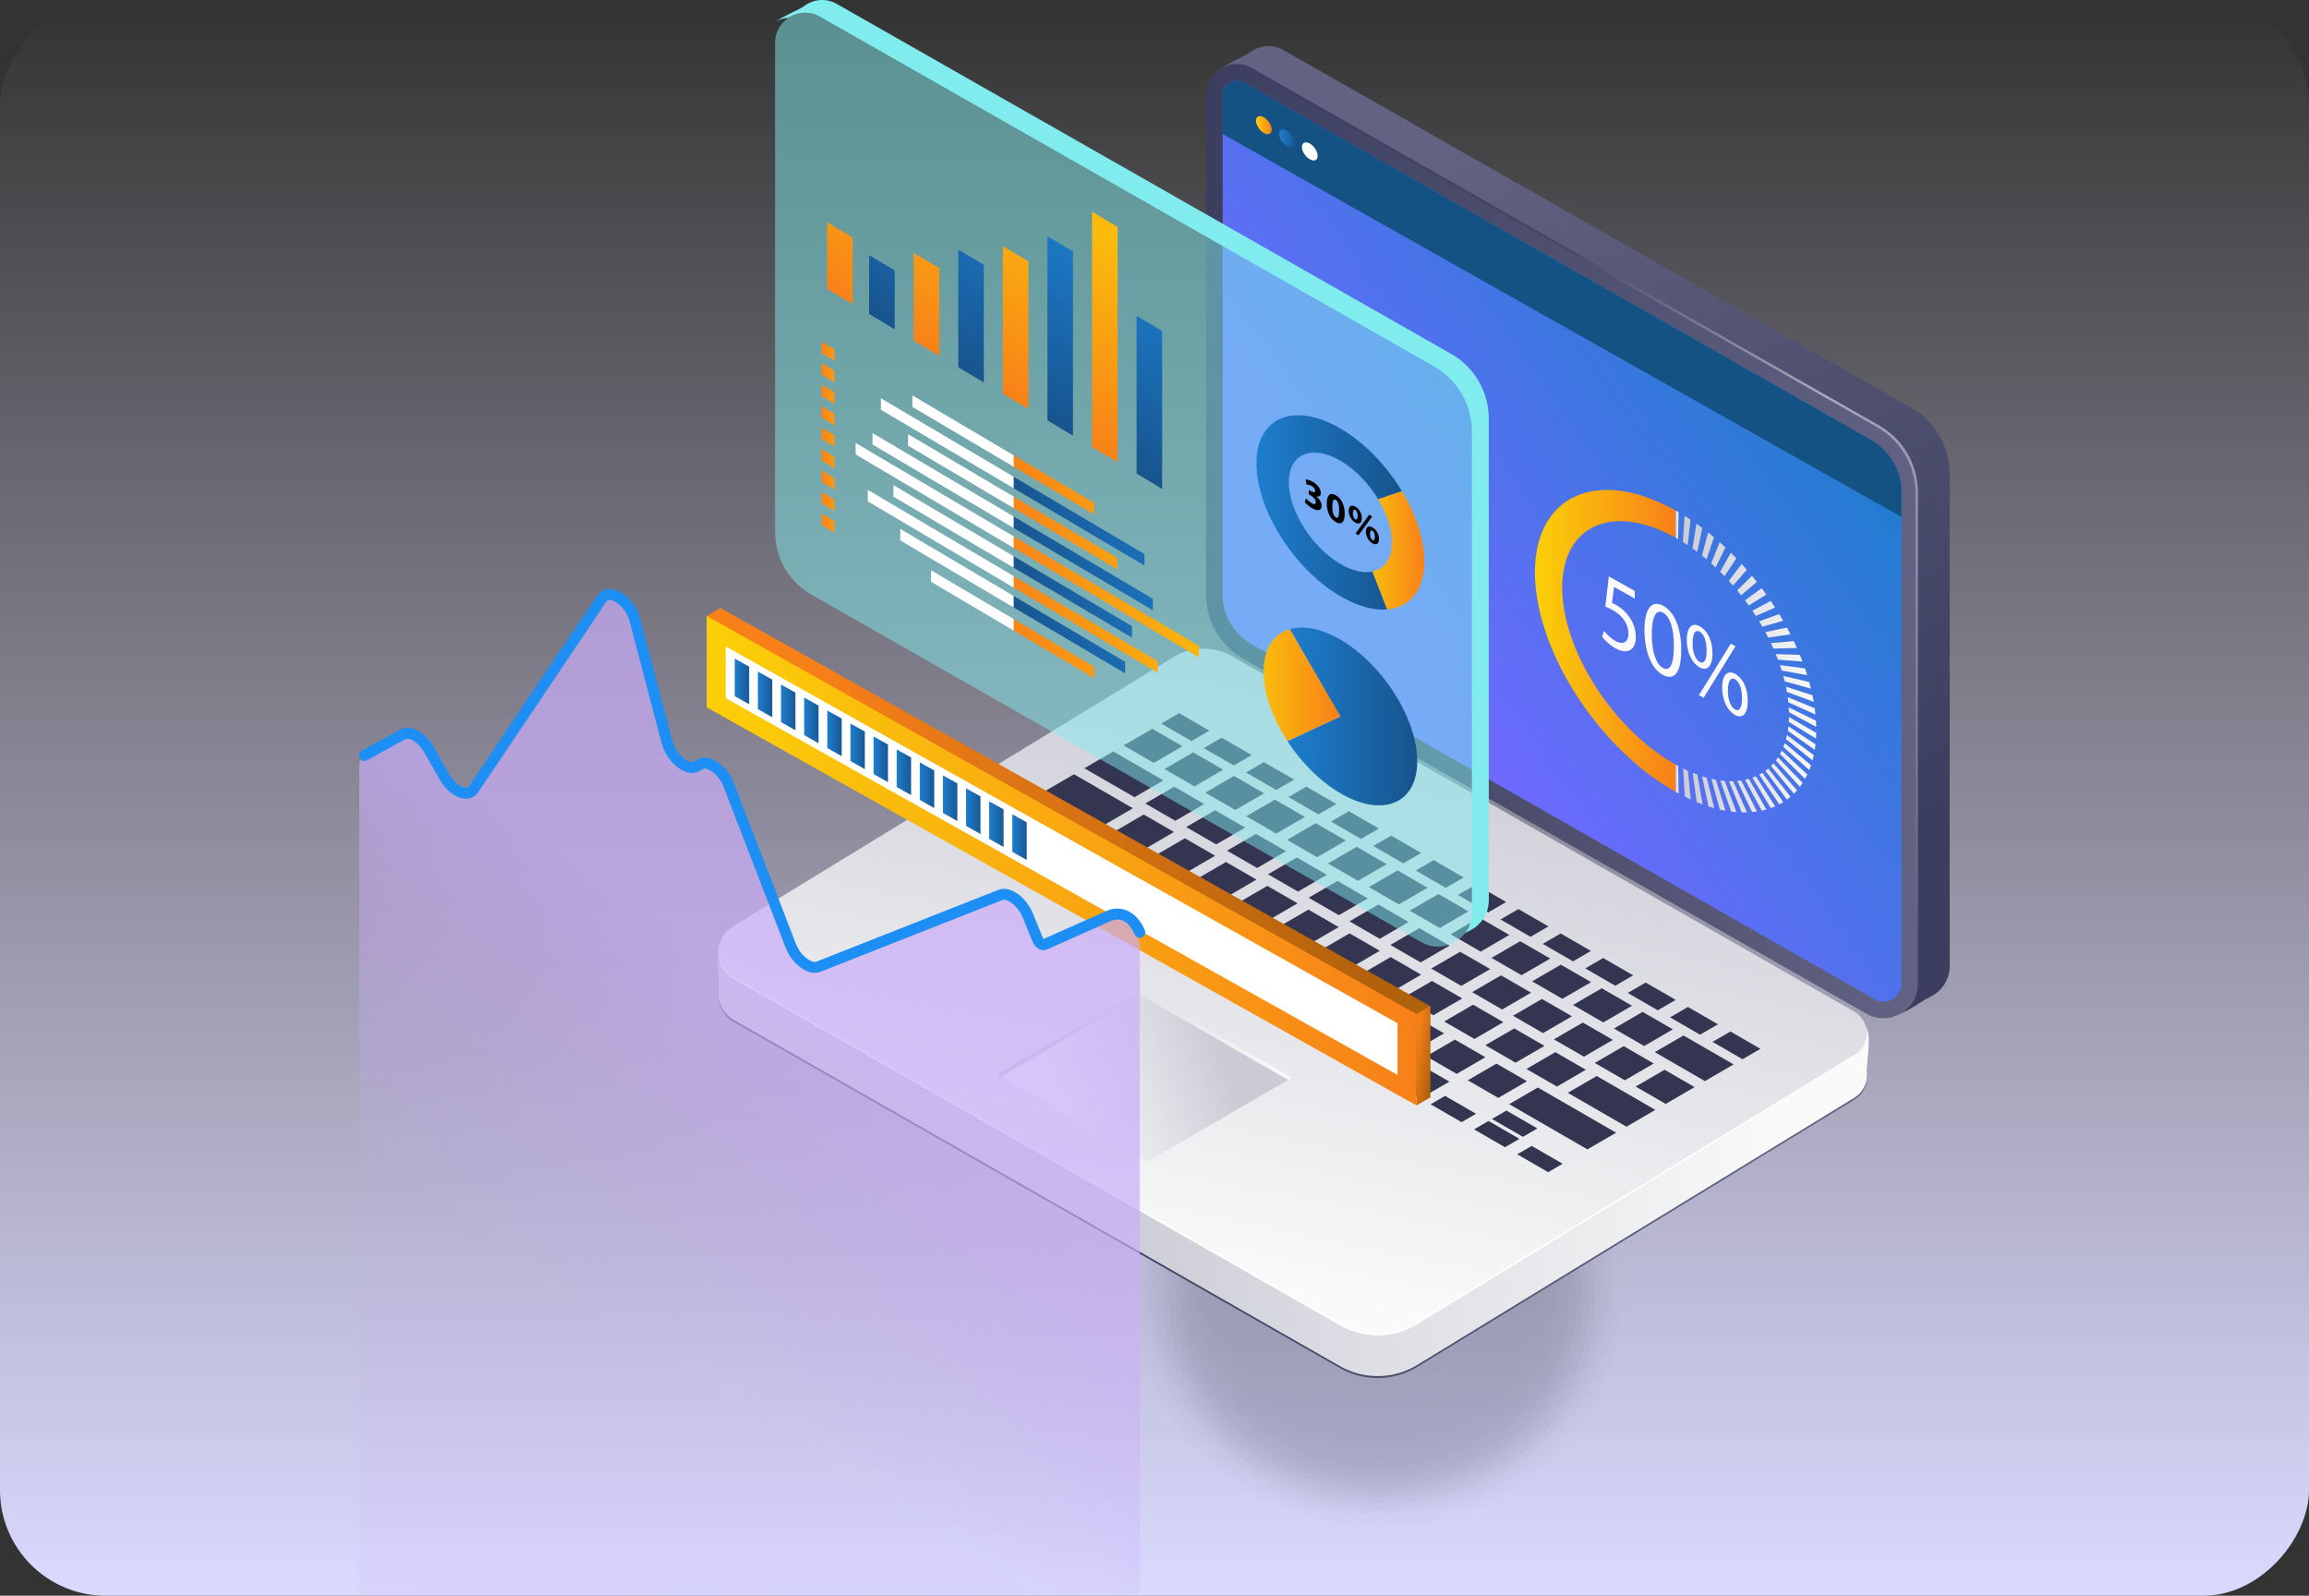 <svg width="437" height="302" viewBox="0 0 437 302" fill="none" xmlns="http://www.w3.org/2000/svg">
<rect x="0" y="0" width="437" height="302" fill="#333333" stroke="none"/>
<rect width="437" height="302" rx="20" transform="matrix(1 0 0 -1 0 302)" fill="url(#paint0_linear_583_99087)"/>
<g opacity="0.2">
<path opacity="0.032" d="M261 288.94C286.284 288.94 306.781 270.175 306.781 247.028C306.781 223.881 286.284 205.116 261 205.116C235.716 205.116 215.219 223.881 215.219 247.028C215.219 270.175 235.716 288.94 261 288.94Z" fill="#141723"/>
<path opacity="0.065" d="M261 287.823C285.611 287.823 305.562 269.558 305.562 247.027C305.562 224.496 285.611 206.231 261 206.231C236.389 206.231 216.438 224.496 216.438 247.027C216.438 269.558 236.389 287.823 261 287.823Z" fill="#141723"/>
<path opacity="0.097" d="M261 286.708C284.937 286.708 304.343 268.942 304.343 247.028C304.343 225.113 284.937 207.348 261 207.348C237.062 207.348 217.656 225.113 217.656 247.028C217.656 268.942 237.062 286.708 261 286.708Z" fill="#141723"/>
<path opacity="0.129" d="M261 285.592C284.265 285.592 303.125 268.326 303.125 247.028C303.125 225.729 284.265 208.464 261 208.464C237.736 208.464 218.876 225.729 218.876 247.028C218.876 268.326 237.736 285.592 261 285.592Z" fill="#141723"/>
<path opacity="0.161" d="M261 284.476C283.591 284.476 301.905 267.71 301.905 247.028C301.905 226.346 283.591 209.58 261 209.58C238.409 209.58 220.095 226.346 220.095 247.028C220.095 267.71 238.409 284.476 261 284.476Z" fill="#141723"/>
<path opacity="0.194" d="M261 283.36C282.918 283.36 300.686 267.093 300.686 247.027C300.686 226.962 282.918 210.695 261 210.695C239.082 210.695 221.313 226.962 221.313 247.027C221.313 267.093 239.082 283.36 261 283.36Z" fill="#141723"/>
<path opacity="0.226" d="M261 282.244C282.245 282.244 299.467 266.477 299.467 247.028C299.467 227.578 282.245 211.811 261 211.811C239.755 211.811 222.532 227.578 222.532 247.028C222.532 266.477 239.755 282.244 261 282.244Z" fill="#141723"/>
<path opacity="0.258" d="M261.001 281.128C281.572 281.128 298.249 265.861 298.249 247.028C298.249 228.194 281.572 212.927 261.001 212.927C240.429 212.927 223.752 228.194 223.752 247.028C223.752 265.861 240.429 281.128 261.001 281.128Z" fill="#141723"/>
<path opacity="0.29" d="M260.999 280.013C280.898 280.013 297.029 265.245 297.029 247.028C297.029 228.811 280.898 214.043 260.999 214.043C241.101 214.043 224.97 228.811 224.97 247.028C224.97 265.245 241.101 280.013 260.999 280.013Z" fill="#141723"/>
<path opacity="0.323" d="M260.999 278.896C280.225 278.896 295.81 264.628 295.81 247.028C295.81 229.427 280.225 215.159 260.999 215.159C241.774 215.159 226.188 229.427 226.188 247.028C226.188 264.628 241.774 278.896 260.999 278.896Z" fill="#141723"/>
<path opacity="0.355" d="M261 277.781C279.552 277.781 294.592 264.012 294.592 247.028C294.592 230.044 279.552 216.275 261 216.275C242.448 216.275 227.408 230.044 227.408 247.028C227.408 264.012 242.448 277.781 261 277.781Z" fill="#141723"/>
<path opacity="0.387" d="M261 276.664C278.879 276.664 293.373 263.396 293.373 247.028C293.373 230.66 278.879 217.391 261 217.391C243.121 217.391 228.627 230.66 228.627 247.028C228.627 263.396 243.121 276.664 261 276.664Z" fill="#141723"/>
<path opacity="0.419" d="M261 275.549C278.205 275.549 292.154 262.78 292.154 247.028C292.154 231.276 278.205 218.507 261 218.507C243.794 218.507 229.846 231.276 229.846 247.028C229.846 262.78 243.794 275.549 261 275.549Z" fill="#141723"/>
<path opacity="0.452" d="M261 274.433C277.533 274.433 290.935 262.163 290.935 247.028C290.935 231.892 277.533 219.623 261 219.623C244.468 219.623 231.065 231.892 231.065 247.028C231.065 262.163 244.468 274.433 261 274.433Z" fill="#141723"/>
<path opacity="0.484" d="M261 273.317C276.86 273.317 289.716 261.547 289.716 247.028C289.716 232.509 276.86 220.739 261 220.739C245.141 220.739 232.284 232.509 232.284 247.028C232.284 261.547 245.141 273.317 261 273.317Z" fill="#141723"/>
<path opacity="0.516" d="M260.999 272.201C276.185 272.201 288.496 260.93 288.496 247.028C288.496 233.125 276.185 221.854 260.999 221.854C245.813 221.854 233.502 233.125 233.502 247.028C233.502 260.93 245.813 272.201 260.999 272.201Z" fill="#141723"/>
<path opacity="0.548" d="M261 271.085C275.513 271.085 287.278 260.314 287.278 247.028C287.278 233.741 275.513 222.97 261 222.97C246.487 222.97 234.722 233.741 234.722 247.028C234.722 260.314 246.487 271.085 261 271.085Z" fill="#141723"/>
<path opacity="0.581" d="M261.001 269.969C274.841 269.969 286.06 259.698 286.06 247.028C286.06 234.357 274.841 224.086 261.001 224.086C247.161 224.086 235.941 234.357 235.941 247.028C235.941 259.698 247.161 269.969 261.001 269.969Z" fill="#141723"/>
<path opacity="0.613" d="M261.001 268.853C274.167 268.853 284.841 259.082 284.841 247.028C284.841 234.974 274.167 225.202 261.001 225.202C247.834 225.202 237.16 234.974 237.16 247.028C237.16 259.082 247.834 268.853 261.001 268.853Z" fill="#141723"/>
<path opacity="0.645" d="M261 267.737C273.493 267.737 283.621 258.465 283.621 247.028C283.621 235.59 273.493 226.318 261 226.318C248.506 226.318 238.378 235.59 238.378 247.028C238.378 258.465 248.506 267.737 261 267.737Z" fill="#141723"/>
<path opacity="0.677" d="M260.999 266.621C272.82 266.621 282.402 257.849 282.402 247.028C282.402 236.206 272.82 227.434 260.999 227.434C249.179 227.434 239.597 236.206 239.597 247.028C239.597 257.849 249.179 266.621 260.999 266.621Z" fill="#141723"/>
<path opacity="0.71" d="M261 265.505C272.147 265.505 281.184 257.232 281.184 247.028C281.184 236.823 272.147 228.55 261 228.55C249.853 228.55 240.816 236.823 240.816 247.028C240.816 257.232 249.853 265.505 261 265.505Z" fill="#141723"/>
<path opacity="0.742" d="M261.001 264.39C271.475 264.39 279.966 256.616 279.966 247.028C279.966 237.439 271.475 229.666 261.001 229.666C250.527 229.666 242.036 237.439 242.036 247.028C242.036 256.616 250.527 264.39 261.001 264.39Z" fill="#141723"/>
<path opacity="0.774" d="M261.001 263.274C270.801 263.274 278.747 256 278.747 247.028C278.747 238.055 270.801 230.782 261.001 230.782C251.2 230.782 243.255 238.055 243.255 247.028C243.255 256 251.2 263.274 261.001 263.274Z" fill="#141723"/>
<path opacity="0.806" d="M261.001 262.158C270.128 262.158 277.527 255.384 277.527 247.028C277.527 238.672 270.128 231.898 261.001 231.898C251.873 231.898 244.474 238.672 244.474 247.028C244.474 255.384 251.873 262.158 261.001 262.158Z" fill="#141723"/>
<path opacity="0.839" d="M261 261.042C269.455 261.042 276.308 254.767 276.308 247.027C276.308 239.288 269.455 233.013 261 233.013C252.546 233.013 245.692 239.288 245.692 247.027C245.692 254.767 252.546 261.042 261 261.042Z" fill="#141723"/>
<path opacity="0.871" d="M261 259.926C268.781 259.926 275.089 254.151 275.089 247.028C275.089 239.904 268.781 234.129 261 234.129C253.219 234.129 246.911 239.904 246.911 247.028C246.911 254.151 253.219 259.926 261 259.926Z" fill="#141723"/>
<path opacity="0.903" d="M261 258.81C268.108 258.81 273.87 253.535 273.87 247.027C273.87 240.52 268.108 235.245 261 235.245C253.892 235.245 248.13 240.52 248.13 247.027C248.13 253.535 253.892 258.81 261 258.81Z" fill="#141723"/>
<path opacity="0.935" d="M261.001 257.694C267.436 257.694 272.652 252.919 272.652 247.028C272.652 241.137 267.436 236.361 261.001 236.361C254.566 236.361 249.35 241.137 249.35 247.028C249.35 252.919 254.566 257.694 261.001 257.694Z" fill="#141723"/>
<path opacity="0.968" d="M261 256.578C266.761 256.578 271.432 252.302 271.432 247.028C271.432 241.753 266.761 237.477 261 237.477C255.238 237.477 250.567 241.753 250.567 247.028C250.567 252.302 255.238 256.578 261 256.578Z" fill="#141723"/>
<path d="M260.999 255.463C266.088 255.463 270.213 251.686 270.213 247.028C270.213 242.37 266.088 238.593 260.999 238.593C255.911 238.593 251.786 242.37 251.786 247.028C251.786 251.686 255.911 255.463 260.999 255.463Z" fill="#141723"/>
</g>
<path d="M241.353 121.284L357.433 191.864C359.379 192.973 363.373 189.544 365.161 188.736C367.36 187.741 369 185.553 369 182.798V89.717C369 84.517 366.211 79.717 361.692 77.144L242.948 9.501C240.777 8.264 238.31 8.603 236.566 9.927C235.207 10.959 229.669 12.824 229.669 14.771L234.286 109.125C234.286 114.153 236.984 118.795 241.353 121.284Z" fill="url(#paint1_linear_583_99087)"/>
<path d="M235.32 124.677L353.235 191.847C357.575 194.319 362.967 191.186 362.967 186.191V93.11C362.967 87.91 360.177 83.11 355.659 80.537L236.915 12.893C233.052 10.693 228.253 13.483 228.253 17.928V112.518C228.253 117.546 230.951 122.188 235.32 124.677Z" fill="url(#paint2_linear_583_99087)"/>
<path d="M359.871 93.081V186.198C359.871 187.417 359.261 188.162 358.787 188.636C358.178 189.245 357.298 189.584 356.417 189.584C355.875 189.584 355.333 189.448 354.791 189.11L236.889 121.93C233.503 120.034 231.403 116.445 231.403 112.517V17.91C231.403 16.285 232.758 15.269 234.045 15.269C234.519 15.269 234.925 15.336 235.399 15.608L354.114 83.261C357.636 85.293 359.871 89.017 359.871 93.081Z" fill="url(#paint3_linear_583_99087)"/>
<path d="M138.867 193.396L253.602 258.92C258.149 261.516 263.749 261.433 268.216 258.702L350.948 208.129C352.704 207.056 353.493 205.18 353.328 203.382C353.187 201.844 354.482 195.609 352.954 194.737L233.19 132.313C229.732 130.338 225.473 130.402 222.076 132.479L136.847 177.998C135.132 179.046 136.088 186.196 135.964 187.956C135.817 190.05 136.79 192.21 138.867 193.396Z" fill="url(#paint4_linear_583_99087)"/>
<path d="M138.866 193.027L253.602 258.55C258.149 261.147 263.749 261.064 268.216 258.333L350.948 207.76C352.704 206.687 353.493 204.811 353.328 203.013C353.187 201.475 354.482 195.24 352.954 194.367L233.19 131.944C229.732 129.969 225.473 130.033 222.076 132.11L136.847 177.628C135.132 178.677 136.088 185.826 135.964 187.586C135.817 189.68 136.789 191.841 138.866 193.027Z" fill="url(#paint5_linear_583_99087)"/>
<path d="M138.866 185.278L253.602 250.802C258.149 253.398 263.748 253.315 268.216 250.584L350.948 200.011C354.206 198.02 354.135 193.265 350.819 191.372L233.189 124.195C229.731 122.22 225.473 122.284 222.075 124.361L138.718 175.316C134.962 177.612 135.043 183.095 138.866 185.278Z" fill="url(#paint6_linear_583_99087)"/>
<path d="M350.949 199.658L268.217 250.231C263.749 252.962 258.149 253.045 253.602 250.449L138.866 184.925C137.012 183.866 136.078 182.023 135.995 180.152C135.959 182.147 136.891 184.15 138.866 185.278L253.602 250.802C258.149 253.398 263.749 253.315 268.217 250.584L350.949 200.011C352.633 198.981 353.389 197.219 353.304 195.489C353.268 197.099 352.515 198.701 350.949 199.658Z" fill="white"/>
<path opacity="0.47" d="M355.66 80.537L236.916 12.893C234.86 11.723 232.56 11.993 230.838 13.146C232.504 12.225 234.611 12.094 236.5 13.171L355.245 80.813C359.763 83.387 362.552 88.187 362.552 93.387V186.468C362.552 188.822 361.334 190.734 359.613 191.869C361.561 190.786 362.968 188.736 362.968 186.191V93.109C362.968 87.91 360.178 83.11 355.66 80.537Z" fill="url(#paint7_linear_583_99087)"/>
<path d="M227.915 152.161L222.443 155.341L216.761 152.06L222.233 148.88L227.915 152.161Z" fill="#333551"/>
<path d="M220.178 147.694L214.706 150.874L205.221 145.397L210.693 142.218L220.178 147.694Z" fill="#333551"/>
<path d="M309.095 184.59L305.708 186.559L300.025 183.278L303.413 181.31L309.095 184.59Z" fill="#333551"/>
<path d="M301.097 179.972L297.71 181.941L291.983 178.635L295.371 176.666L301.097 179.972Z" fill="#333551"/>
<path d="M293.053 175.328L289.666 177.297L283.983 174.016L287.371 172.048L293.053 175.328Z" fill="#333551"/>
<path d="M285.053 170.71L281.666 172.679L275.939 169.373L279.327 167.404L285.053 170.71Z" fill="#333551"/>
<path d="M277.01 166.066L273.623 168.035L267.94 164.754L271.328 162.785L277.01 166.066Z" fill="#333551"/>
<path d="M270.18 168.01L264.752 171.165L259.069 167.884L264.498 164.729L270.18 168.01Z" fill="#333551"/>
<path d="M268.967 161.423L265.58 163.391L259.897 160.11L263.285 158.142L268.967 161.423Z" fill="#333551"/>
<path d="M262.443 163.543L257.015 166.698L251.332 163.417L256.761 160.262L262.443 163.543Z" fill="#333551"/>
<path d="M254.706 159.076L249.277 162.231L243.595 158.95L249.023 155.795L254.706 159.076Z" fill="#333551"/>
<path d="M246.97 154.609L241.541 157.763L235.858 154.482L241.287 151.328L246.97 154.609Z" fill="#333551"/>
<path d="M260.968 156.804L257.581 158.773L251.898 155.492L255.286 153.523L260.968 156.804Z" fill="#333551"/>
<path d="M252.925 152.161L249.537 154.129L243.854 150.848L247.242 148.88L252.925 152.161Z" fill="#333551"/>
<path d="M228.884 138.28L225.497 140.249L219.771 136.943L223.158 134.974L228.884 138.28Z" fill="#333551"/>
<path d="M223.802 141.233L218.374 144.388L212.647 141.082L218.076 137.927L223.802 141.233Z" fill="#333551"/>
<path d="M236.883 142.899L233.496 144.867L227.813 141.586L231.201 139.618L236.883 142.899Z" fill="#333551"/>
<path d="M231.495 145.674L226.066 148.829L220.384 145.548L225.812 142.394L231.495 145.674Z" fill="#333551"/>
<path d="M244.926 147.542L241.539 149.511L235.812 146.205L239.2 144.236L244.926 147.542Z" fill="#333551"/>
<path d="M239.232 150.142L233.804 153.297L228.121 150.016L233.55 146.861L239.232 150.142Z" fill="#333551"/>
<path d="M277.918 172.477L272.489 175.632L266.807 172.351L272.235 169.196L277.918 172.477Z" fill="#333551"/>
<path d="M301.128 185.878L295.7 189.033L289.974 185.727L295.402 182.572L301.128 185.878Z" fill="#333551"/>
<path d="M293.392 181.411L287.964 184.565L282.281 181.285L287.71 178.13L293.392 181.411Z" fill="#333551"/>
<path d="M285.655 176.944L280.226 180.099L274.544 176.818L279.972 173.663L285.655 176.944Z" fill="#333551"/>
<path d="M308.867 190.345L303.438 193.5L297.712 190.194L303.14 187.039L308.867 190.345Z" fill="#333551"/>
<path d="M316.603 194.812L311.174 197.966L305.448 194.66L310.877 191.506L316.603 194.812Z" fill="#333551"/>
<path d="M297.505 192.338L292.033 195.518L286.351 192.238L291.822 189.058L297.505 192.338Z" fill="#333551"/>
<path d="M290.96 213.563L288.224 215.153L282.366 211.772L285.102 210.182L290.96 213.563Z" fill="#333551"/>
<path d="M295.746 220.251L293.01 221.841L287.152 218.46L289.888 216.87L295.746 220.251Z" fill="#333551"/>
<path d="M287.57 215.532L284.834 217.122L278.977 213.741L281.713 212.15L287.57 215.532Z" fill="#333551"/>
<path d="M305.243 196.806L299.771 199.986L294.089 196.705L299.561 193.525L305.243 196.806Z" fill="#333551"/>
<path d="M312.981 201.273L307.509 204.453L301.826 201.172L307.298 197.992L312.981 201.273Z" fill="#333551"/>
<path d="M300.134 202.459L294.662 205.639L288.892 202.308L294.363 199.127L300.134 202.459Z" fill="#333551"/>
<path d="M288.992 204.63L283.564 207.785L277.794 204.453L283.222 201.298L288.992 204.63Z" fill="#333551"/>
<path d="M313.293 210.055L307.821 213.235L296.718 206.825L302.19 203.645L313.293 210.055Z" fill="#333551"/>
<path d="M305.865 214.371L300.437 217.526L285.618 208.971L291.047 205.816L305.865 214.371Z" fill="#333551"/>
<path d="M320.718 205.74L315.246 208.919L309.563 205.639L315.035 202.459L320.718 205.74Z" fill="#333551"/>
<path d="M328.1 201.449L322.671 204.604L313.186 199.127L318.614 195.973L328.1 201.449Z" fill="#333551"/>
<path d="M289.768 187.872L284.296 191.052L278.613 187.771L284.085 184.591L289.768 187.872Z" fill="#333551"/>
<path d="M268.968 184.464L263.495 187.645L257.726 184.313L263.197 181.133L268.968 184.464Z" fill="#333551"/>
<path d="M214.413 152.969L208.942 156.149L197.795 149.713L203.267 146.533L214.413 152.969Z" fill="#333551"/>
<path d="M222.193 157.461L216.722 160.641L210.995 157.334L216.467 154.155L222.193 157.461Z" fill="#333551"/>
<path d="M194.271 158.496L188.799 161.676L182.941 158.294L188.413 155.114L194.271 158.496Z" fill="#333551"/>
<path d="M210.485 159.304L205.057 162.458L190.413 154.004L195.842 150.849L210.485 159.304Z" fill="#333551"/>
<path d="M202.227 163.089L196.755 166.269L190.897 162.887L196.369 159.707L202.227 163.089Z" fill="#333551"/>
<path d="M218.308 163.821L212.88 166.976L207.109 163.644L212.538 160.49L218.308 163.821Z" fill="#333551"/>
<path d="M210.182 167.682L204.71 170.862L198.853 167.48L204.325 164.3L210.182 167.682Z" fill="#333551"/>
<path d="M226.175 168.363L220.746 171.518L214.977 168.187L220.405 165.032L226.175 168.363Z" fill="#333551"/>
<path d="M220.148 173.436L214.676 176.616L206.808 172.073L212.279 168.893L220.148 173.436Z" fill="#333551"/>
<path d="M279.354 210.788L276.618 212.378L270.761 208.996L273.497 207.406L279.354 210.788Z" fill="#333551"/>
<path d="M274.309 204.705L268.837 207.885L263.023 204.529L268.495 201.349L274.309 204.705Z" fill="#333551"/>
<path d="M266.222 200.036L260.75 203.216L252.882 198.674L258.354 195.494L266.222 200.036Z" fill="#333551"/>
<path d="M253.361 175.455L247.889 178.635L242.163 175.329L247.635 172.149L253.361 175.455Z" fill="#333551"/>
<path d="M241.869 177.424L236.441 180.578L230.671 177.247L236.099 174.092L241.869 177.424Z" fill="#333551"/>
<path d="M249.737 181.966L244.309 185.121L238.495 181.764L243.924 178.61L249.737 181.966Z" fill="#333551"/>
<path d="M257.563 186.483L252.134 189.638L246.364 186.307L251.793 183.152L257.563 186.483Z" fill="#333551"/>
<path d="M265.43 191.026L260.002 194.181L254.231 190.85L259.66 187.695L265.43 191.026Z" fill="#333551"/>
<path d="M256.43 194.383L250.958 197.563L216.731 177.802L222.203 174.622L256.43 194.383Z" fill="#333551"/>
<path d="M261.143 179.947L255.671 183.127L249.944 179.821L255.416 176.641L261.143 179.947Z" fill="#333551"/>
<path d="M266.602 174.496L261.13 177.676L255.403 174.37L260.875 171.19L266.602 174.496Z" fill="#333551"/>
<path d="M274.339 178.963L268.867 182.143L263.141 178.837L268.612 175.657L274.339 178.963Z" fill="#333551"/>
<path d="M282.031 183.405L276.559 186.585L270.876 183.304L276.348 180.124L282.031 183.405Z" fill="#333551"/>
<path d="M258.864 170.029L253.392 173.209L247.666 169.903L253.138 166.723L258.864 170.029Z" fill="#333551"/>
<path d="M244.503 203.938L243.768 204.379L215.927 188.365L189.409 203.792L188.674 203.351L215.927 187.484L244.503 203.938Z" fill="url(#paint8_linear_583_99087)"/>
<path d="M243.769 204.379L217.251 219.806L189.41 203.792L215.929 188.365L243.769 204.379Z" fill="url(#paint9_linear_583_99087)"/>
<path d="M235.653 156.628L230.181 159.808L224.498 156.527L229.97 153.347L235.653 156.628Z" fill="#333551"/>
<path d="M245.58 170.963L240.108 174.143L234.382 170.837L239.854 167.657L245.58 170.963Z" fill="#333551"/>
<path d="M237.8 166.471L232.328 169.65L226.558 166.319L232.029 163.139L237.8 166.471Z" fill="#333551"/>
<path d="M243.389 161.095L237.917 164.275L232.234 160.994L237.706 157.814L243.389 161.095Z" fill="#333551"/>
<path d="M251.127 165.562L245.655 168.742L239.973 165.461L245.444 162.281L251.127 165.562Z" fill="#333551"/>
<path d="M276.747 188.957L271.275 192.137L265.549 188.831L271.021 185.651L276.747 188.957Z" fill="#333551"/>
<path d="M284.528 193.449L279.056 196.629L273.33 193.323L278.802 190.143L284.528 193.449Z" fill="#333551"/>
<path d="M273.298 195.569L267.869 198.724L262.056 195.367L267.484 192.213L273.298 195.569Z" fill="#333551"/>
<path d="M281.122 200.087L275.693 203.242L269.923 199.91L275.351 196.755L281.122 200.087Z" fill="#333551"/>
<path d="M292.309 197.941L286.837 201.121L281.11 197.815L286.582 194.635L292.309 197.941Z" fill="#333551"/>
<path d="M229.976 161.953L224.504 165.133L218.777 161.827L224.249 158.647L229.976 161.953Z" fill="#333551"/>
<path d="M234.001 172.881L228.573 176.036L222.803 172.704L228.231 169.55L234.001 172.881Z" fill="#333551"/>
<path d="M317.139 189.234L313.752 191.203L308.069 187.922L311.457 185.953L317.139 189.234Z" fill="#333551"/>
<path d="M333.18 198.496L329.793 200.465L324.11 197.184L327.498 195.216L333.18 198.496Z" fill="#333551"/>
<path d="M325.137 193.853L321.75 195.821L316.067 192.54L319.455 190.572L325.137 193.853Z" fill="#333551"/>
<path d="M359.871 93.081V97.838L231.403 25.359V17.91C231.403 16.284 232.758 15.269 234.045 15.269C234.519 15.269 234.925 15.336 235.399 15.607L354.114 83.261C357.636 85.293 359.871 89.017 359.871 93.081Z" fill="#155284"/>
<path d="M240.683 24.536C240.683 25.358 240.017 25.644 239.196 25.176C238.374 24.709 237.708 23.663 237.708 22.842C237.708 22.02 238.374 21.733 239.196 22.201C240.017 22.669 240.683 23.715 240.683 24.536Z" fill="url(#paint10_linear_583_99087)"/>
<path d="M245.028 27.011C245.028 27.832 244.362 28.119 243.54 27.651C242.719 27.183 242.053 26.138 242.053 25.316C242.053 24.495 242.719 24.208 243.54 24.676C244.362 25.144 245.028 26.189 245.028 27.011Z" fill="url(#paint11_linear_583_99087)"/>
<path d="M249.075 30.228C249.57 29.855 249.44 28.848 248.784 27.979C248.129 27.111 247.196 26.71 246.701 27.084C246.206 27.457 246.336 28.464 246.992 29.333C247.647 30.201 248.58 30.602 249.075 30.228Z" fill="white"/>
<path d="M317.124 149.857C302.445 141.625 290.503 122.986 290.503 108.307C290.503 93.627 302.445 88.382 317.124 96.614V101.775C305.29 95.139 295.664 99.367 295.664 111.201C295.664 123.035 305.29 138.06 317.124 144.696V149.857Z" fill="url(#paint12_linear_583_99087)"/>
<path d="M317.603 102.049L317.124 101.775V96.614L317.679 96.93L317.603 102.049Z" fill="url(#paint13_linear_583_99087)"/>
<path d="M318.878 150.785L318.535 145.442C318.843 145.594 319.148 145.738 319.455 145.88L319.989 151.31C319.622 151.144 319.251 150.969 318.878 150.785ZM321.113 151.797L320.352 146.265C320.65 146.388 320.947 146.502 321.239 146.608L322.237 152.233C321.864 152.097 321.491 151.951 321.113 151.797ZM323.349 152.619L322.124 146.918C322.421 147.011 322.719 147.103 323.011 147.183L324.432 152.94C324.074 152.842 323.712 152.735 323.349 152.619ZM325.493 153.207L323.896 147.402C324.18 147.471 324.46 147.527 324.737 147.577L326.577 153.432C326.219 153.367 325.859 153.291 325.493 153.207ZM327.64 153.6L325.564 147.708C325.849 147.744 326.133 147.775 326.411 147.797L328.643 153.701C328.311 153.673 327.976 153.639 327.64 153.6ZM329.649 153.758L327.219 147.84C327.491 147.849 327.756 147.848 328.018 147.842L330.629 153.756C330.306 153.764 329.981 153.766 329.649 153.758ZM331.599 153.701L328.782 147.796C329.036 147.773 329.291 147.744 329.54 147.708L332.524 153.589C332.219 153.635 331.909 153.673 331.599 153.701ZM333.431 153.428L330.266 147.575C330.508 147.524 330.745 147.466 330.977 147.399L334.308 153.209C334.021 153.29 333.729 153.363 333.431 153.428ZM335.15 152.932L331.657 147.173C331.882 147.093 332.101 147.006 332.315 146.912L335.964 152.608C335.699 152.724 335.43 152.832 335.15 152.932ZM336.755 152.225L332.94 146.613C333.147 146.499 333.351 146.385 333.55 146.259L337.491 151.801C337.252 151.949 337.007 152.091 336.755 152.225ZM338.197 151.322L334.119 145.87C334.306 145.736 334.484 145.591 334.661 145.443L338.869 150.787C338.653 150.973 338.429 151.152 338.197 151.322ZM339.507 150.207L335.173 144.974C335.334 144.815 335.493 144.65 335.644 144.472L340.104 149.57C339.913 149.79 339.714 150.003 339.507 150.207ZM340.644 148.904L336.098 143.91C336.239 143.727 336.372 143.535 336.501 143.338L341.163 148.17C340.999 148.423 340.825 148.668 340.644 148.904ZM341.621 147.406L336.884 142.708C336.999 142.499 337.113 142.28 337.219 142.057L342.047 146.589C341.911 146.871 341.773 147.146 341.621 147.406ZM342.425 145.725L337.516 141.374C337.612 141.133 337.703 140.889 337.786 140.641L342.75 144.836C342.647 145.139 342.541 145.435 342.425 145.725ZM343.035 143.9L338.015 139.895C338.083 139.644 338.146 139.384 338.202 139.12L343.272 142.916C343.201 143.252 343.123 143.579 343.035 143.9ZM343.463 141.907L338.353 138.31C338.396 138.032 338.436 137.75 338.466 137.459L343.602 140.874C343.562 141.224 343.516 141.569 343.463 141.907ZM343.698 139.778L338.542 136.62C338.559 136.317 338.572 136.01 338.58 135.699L343.741 138.709C343.733 139.07 343.715 139.425 343.698 139.778ZM338.58 134.794C338.575 134.489 338.56 134.178 338.539 133.869L343.69 136.41C343.716 136.802 343.731 137.189 343.741 137.572L338.58 134.794ZM338.466 132.923C338.433 132.598 338.393 132.27 338.348 131.942L343.453 134.039C343.509 134.438 343.554 134.834 343.597 135.231L338.466 132.923ZM338.197 130.965C338.139 130.633 338.073 130.296 338.005 129.961L343.025 131.587C343.113 131.999 343.189 132.407 343.262 132.818L338.197 130.965ZM337.776 128.955C337.693 128.614 337.602 128.271 337.506 127.927L342.41 129.069C342.526 129.49 342.637 129.91 342.74 130.328L337.776 128.955ZM337.206 126.912C337.098 126.564 336.984 126.218 336.863 125.868L341.611 126.505C341.757 126.929 341.896 127.355 342.029 127.777L337.206 126.912ZM336.501 124.858C336.365 124.502 336.223 124.146 336.077 123.789L340.638 123.933C340.81 124.354 340.976 124.775 341.137 125.196L336.501 124.858ZM335.634 122.747C335.48 122.401 335.321 122.052 335.158 121.709L339.492 121.337C339.696 121.769 339.895 122.201 340.084 122.632L335.634 122.747ZM334.648 120.669C334.469 120.32 334.288 119.971 334.099 119.621L338.197 118.778C338.421 119.199 338.643 119.621 338.857 120.046L334.648 120.669ZM333.537 118.61C333.338 118.264 333.139 117.925 332.932 117.585L336.732 116.224C336.984 116.64 337.234 117.062 337.478 117.489L333.537 118.61ZM332.302 116.577C332.086 116.238 331.866 115.906 331.645 115.578L335.137 113.736C335.415 114.146 335.684 114.557 335.951 114.974L332.302 116.577ZM330.962 114.593C330.73 114.266 330.493 113.942 330.251 113.62L333.416 111.317C333.713 111.716 334.006 112.117 334.293 112.52L330.962 114.593ZM329.52 112.666C329.273 112.353 329.021 112.04 328.767 111.734L331.569 108.971C331.884 109.352 332.196 109.739 332.504 110.13L329.52 112.666ZM327.993 110.821C327.728 110.519 327.459 110.217 327.187 109.918L329.631 106.743C329.959 107.103 330.284 107.466 330.604 107.835L327.993 110.821ZM326.37 109.049C326.101 108.767 325.826 108.487 325.551 108.217L327.577 104.606C327.928 104.953 328.273 105.303 328.618 105.663L326.37 109.049ZM324.694 107.391C324.42 107.131 324.14 106.876 323.858 106.627L325.455 102.614C325.823 102.941 326.189 103.275 326.544 103.61L324.694 107.391ZM322.971 105.855C322.686 105.615 322.396 105.377 322.104 105.145L323.283 100.781C323.656 101.079 324.026 101.382 324.392 101.693L322.971 105.855ZM321.214 104.457C320.914 104.233 320.614 104.012 320.309 103.796L321.071 99.117C321.441 99.38 321.812 99.651 322.177 99.926L321.214 104.457ZM319.412 103.179C319.105 102.974 318.798 102.776 318.49 102.584L318.833 97.625C319.206 97.86 319.574 98.096 319.947 98.343L319.412 103.179Z" fill="url(#paint14_linear_583_99087)"/>
<path d="M317.124 149.857V144.696L317.603 144.96L317.679 150.163L317.124 149.857Z" fill="url(#paint15_linear_583_99087)"/>
<path d="M309.394 113.286L305.478 111.089L305.082 114.129C305.319 114.223 305.541 114.308 305.921 114.521C306.71 114.963 307.499 115.622 308.131 116.446C308.935 117.461 309.598 118.927 309.598 120.529C309.598 123.009 308.005 123.971 305.778 122.721C304.656 122.092 303.709 121.17 303.22 120.506L303.568 119.393C303.993 119.944 304.83 120.804 305.762 121.327C307.073 122.062 308.194 121.637 308.194 119.936C308.179 118.287 307.295 116.619 305.241 115.468C304.656 115.14 304.2 114.962 303.82 114.809L304.482 109.087L309.394 111.842V113.286Z" fill="#FAFAFD"/>
<path d="M318.191 122.985C318.191 127.301 316.896 128.956 314.623 127.682C312.617 126.557 311.259 123.471 311.229 119.256C311.229 114.997 312.713 113.486 314.797 114.655C316.959 115.868 318.191 118.942 318.191 122.985ZM312.617 120.055C312.617 123.354 313.439 125.689 314.701 126.397C316.122 127.195 316.8 125.526 316.8 122.283C316.8 119.158 316.153 116.743 314.716 115.938C313.502 115.257 312.617 116.598 312.617 120.055Z" fill="#FAFAFD"/>
<path d="M324.098 123.661C324.098 126.337 322.962 127.026 321.633 126.281C320.356 125.564 319.25 123.676 319.234 121.11C319.234 118.57 320.356 117.772 321.714 118.534C323.151 119.34 324.098 121.239 324.098 123.661ZM320.341 121.67C320.308 123.274 320.797 124.778 321.666 125.266C322.581 125.779 322.992 124.797 322.992 123.119C322.992 121.574 322.629 120.083 321.666 119.543C320.797 119.055 320.341 120.07 320.341 121.67ZM321.54 131.561L327.571 121.818L328.455 122.314L322.425 132.057L321.54 131.561ZM330.776 132.658C330.776 135.334 329.64 136.025 328.329 135.29C327.049 134.572 325.946 132.685 325.93 130.137C325.93 127.579 327.049 126.78 328.407 127.542C329.844 128.347 330.776 130.239 330.776 132.658ZM327.019 130.669C327.004 132.281 327.508 133.794 328.362 134.272C329.277 134.785 329.688 133.806 329.688 132.128C329.688 130.583 329.325 129.092 328.362 128.552C327.493 128.065 327.019 129.069 327.019 130.669Z" fill="#FAFAFD"/>
<path d="M281.765 79.253V170.368C281.765 173.072 280.168 175.223 278.017 176.201C277.789 176.299 277.528 176.429 277.235 176.624C278.05 175.581 278.538 174.278 278.538 172.779V81.665C278.538 76.581 275.801 71.888 271.402 69.379L155.162 3.161C153.207 2.053 151.024 2.249 149.362 3.259C149.329 3.292 149.264 3.325 149.231 3.357C148.319 3.422 147.439 3.683 146.689 4.172C148.384 2.933 151.252 1.858 152.164 1.173C153.859 -0.13 156.27 -0.456 158.388 0.75L274.628 66.968C279.06 69.477 281.765 74.17 281.765 79.253Z" fill="#80ECEE"/>
<path opacity="0.5" d="M278.538 81.665V172.779C278.538 174.278 278.05 175.581 277.235 176.624C277.235 176.657 277.235 176.657 277.235 176.657C276.029 177.341 274.367 178.547 272.868 179.101C271.597 179.264 270.261 179.036 269.023 178.319L153.598 112.557C149.329 110.146 146.689 105.583 146.689 100.663V8.082C146.689 6.159 147.602 4.562 148.938 3.585C149.036 3.487 149.134 3.422 149.231 3.357C149.264 3.324 149.329 3.292 149.362 3.259C151.024 2.249 153.207 2.053 155.162 3.161L271.402 69.379C275.801 71.888 278.538 76.581 278.538 81.665Z" fill="#80ECEE"/>
<path opacity="0.5" d="M277.236 176.657C276.747 177.277 276.16 177.798 275.509 178.222C274.727 178.71 273.814 179.036 272.869 179.102C274.368 178.547 276.03 177.342 277.236 176.657Z" fill="#80ECEE"/>
<path d="M169.329 62.313L164.488 59.424V48.29L169.329 51.179V62.313Z" fill="url(#paint16_linear_583_99087)"/>
<path d="M177.766 67.347L172.925 64.459V47.862L177.766 50.751V67.347Z" fill="url(#paint17_linear_583_99087)"/>
<path d="M161.38 57.569L156.539 54.68V42.083L161.38 44.971V57.569Z" fill="url(#paint18_linear_583_99087)"/>
<path d="M186.202 72.382L181.361 69.494V47.226L186.202 50.115V72.382Z" fill="url(#paint19_linear_583_99087)"/>
<path d="M194.639 77.417L189.798 74.528V46.591L194.639 49.48V77.417Z" fill="url(#paint20_linear_583_99087)"/>
<path d="M203.075 82.453L198.234 79.564V44.71L203.075 47.599V82.453Z" fill="url(#paint21_linear_583_99087)"/>
<path d="M211.512 87.487L206.671 84.599V40.064L211.512 42.953V87.487Z" fill="url(#paint22_linear_583_99087)"/>
<path d="M219.949 92.523L215.108 89.634V59.76L219.949 62.648V92.523Z" fill="url(#paint23_linear_583_99087)"/>
<path d="M191.479 92.19L216.613 107.048V104.871L191.479 90.013V92.19Z" fill="url(#paint24_linear_583_99087)"/>
<path d="M191.479 95.95L211.468 107.766V105.589L191.479 93.773V95.95Z" fill="url(#paint25_linear_583_99087)"/>
<path d="M191.479 119.129L207.11 128.37V126.193L191.479 116.952V119.129Z" fill="url(#paint26_linear_583_99087)"/>
<path d="M191.479 88.126L207.11 97.367V95.19L191.479 85.95V88.126Z" fill="url(#paint27_linear_583_99087)"/>
<path d="M155.479 66.844L157.941 68.299V66.123L155.479 64.667V66.844Z" fill="url(#paint28_linear_583_99087)"/>
<path d="M155.479 70.907L157.941 72.363V70.186L155.479 68.731V70.907Z" fill="url(#paint29_linear_583_99087)"/>
<path d="M155.479 74.97L157.941 76.426V74.249L155.479 72.794V74.97Z" fill="url(#paint30_linear_583_99087)"/>
<path d="M155.479 79.034L157.941 80.489V78.312L155.479 76.857V79.034Z" fill="url(#paint31_linear_583_99087)"/>
<path d="M155.479 83.097L157.941 84.552V82.376L155.479 80.92V83.097Z" fill="url(#paint32_linear_583_99087)"/>
<path d="M155.479 87.16L157.941 88.616V86.439L155.479 84.983V87.16Z" fill="url(#paint33_linear_583_99087)"/>
<path d="M155.479 91.223L157.941 92.679V90.502L155.479 89.047V91.223Z" fill="url(#paint34_linear_583_99087)"/>
<path d="M155.479 95.286L157.941 96.742V94.566L155.479 93.11V95.286Z" fill="url(#paint35_linear_583_99087)"/>
<path d="M155.479 99.35L157.941 100.805V98.629L155.479 97.173V99.35Z" fill="url(#paint36_linear_583_99087)"/>
<path d="M191.479 99.71L218.196 115.504V113.327L191.479 97.533V99.71Z" fill="url(#paint37_linear_583_99087)"/>
<path d="M191.479 103.47L226.904 124.412V122.235L191.479 101.293V103.47Z" fill="url(#paint38_linear_583_99087)"/>
<path d="M191.479 107.23L214.238 120.684V118.508L191.479 105.053V107.23Z" fill="url(#paint39_linear_583_99087)"/>
<path d="M191.479 110.99L219.087 127.311V125.134L191.479 108.813V110.99Z" fill="url(#paint40_linear_583_99087)"/>
<path d="M191.479 114.75L212.952 127.444V125.267L191.479 112.573V114.75Z" fill="url(#paint41_linear_583_99087)"/>
<path d="M191.848 92.407L166.714 77.549V75.372L191.848 90.23V92.407Z" fill="white"/>
<path d="M191.849 96.167L171.86 84.351V82.174L191.849 93.99V96.167Z" fill="white"/>
<path d="M191.848 119.347L176.217 110.107V107.93L191.848 117.17V119.347Z" fill="white"/>
<path d="M191.848 88.344L172.664 77.003V74.826L191.848 86.167V88.344Z" fill="white"/>
<path d="M191.847 99.927L165.13 84.133V81.957L191.847 97.751V99.927Z" fill="white"/>
<path d="M191.848 103.688L161.937 86.005V83.828L191.848 101.511V103.688Z" fill="white"/>
<path d="M191.849 107.448L169.09 93.994V91.817L191.849 105.271V107.448Z" fill="white"/>
<path d="M191.848 111.208L164.24 94.887V92.71L191.848 109.031V111.208Z" fill="white"/>
<path d="M191.848 114.968L170.375 102.274V100.097L191.848 112.791V114.968Z" fill="white"/>
<path d="M268.221 144.071C268.221 152.1 261.716 154.811 253.686 150.128C249.789 147.855 246.258 144.271 243.649 140.259L253.686 135.593L244.104 119.074C246.668 118.327 250.023 118.922 253.686 121.058C261.716 125.741 268.221 136.041 268.221 144.071Z" fill="url(#paint42_linear_583_99087)"/>
<path d="M253.686 135.593L243.65 140.259C240.88 135.992 239.151 131.247 239.151 127.115C239.151 122.749 241.071 119.957 244.104 119.073L253.686 135.593Z" fill="url(#paint43_linear_583_99087)"/>
<path d="M253.686 106.734C248.289 103.586 243.916 96.664 243.916 91.267C243.916 85.87 248.289 84.048 253.686 87.195C256.504 88.839 259.051 91.525 260.828 94.484L265.329 92.961C262.43 88.147 258.282 83.774 253.686 81.094C244.909 75.975 237.799 78.938 237.799 87.698C237.799 96.475 244.909 107.733 253.686 112.851C256.969 114.766 260.011 115.548 262.542 115.342L259.755 108.16C258.09 108.518 255.976 108.07 253.686 106.734Z" fill="url(#paint44_linear_583_99087)"/>
<path d="M269.573 106.23C269.573 111.724 266.786 114.951 262.542 115.342L259.756 108.16C262.014 107.683 263.455 105.769 263.455 102.662C263.455 100.1 262.462 97.167 260.829 94.484L265.329 92.961C267.972 97.337 269.573 102.05 269.573 106.23Z" fill="url(#paint45_linear_583_99087)"/>
<path d="M247.159 94.297C247.346 94.511 247.776 94.959 248.206 95.21C248.755 95.53 249.032 95.404 249.032 95.035C249.032 94.552 248.588 94.073 248.124 93.803L247.694 93.552V92.728L248.103 92.966C248.457 93.166 248.907 93.285 248.907 92.869C248.907 92.575 248.685 92.227 248.241 91.968C247.874 91.753 247.486 91.701 247.298 91.712L247.082 90.755C247.353 90.724 247.896 90.86 248.477 91.2C249.442 91.763 249.977 92.625 249.977 93.298C249.977 93.818 249.706 94.069 249.151 93.956V93.97C249.692 94.392 250.129 95.092 250.129 95.734C250.129 96.603 249.428 96.828 248.283 96.16C247.7 95.82 247.207 95.367 246.944 95.032L247.159 94.297Z" fill="black"/>
<path d="M254.499 97.225C254.499 98.744 253.937 99.458 252.785 98.785C251.619 98.106 251.105 96.666 251.099 95.273C251.099 93.853 251.654 93.052 252.821 93.733C254.028 94.437 254.499 95.882 254.499 97.225ZM252.16 95.892C252.154 97.013 252.403 97.695 252.813 97.934C253.222 98.173 253.445 97.744 253.445 96.626C253.445 95.539 253.229 94.839 252.806 94.593C252.417 94.365 252.154 94.749 252.16 95.892Z" fill="black"/>
<path d="M257.736 98.056C257.736 99.084 257.139 99.272 256.487 98.891C255.8 98.491 255.259 97.617 255.259 96.696C255.259 95.818 255.751 95.442 256.521 95.891C257.298 96.344 257.736 97.219 257.736 98.056ZM256.042 97.121C256.042 97.636 256.202 98.098 256.508 98.277C256.806 98.45 256.953 98.204 256.953 97.652C256.953 97.155 256.828 96.695 256.501 96.505C256.188 96.323 256.042 96.63 256.042 97.121ZM256.543 100.978L259.131 97.414L259.701 97.746L257.104 101.305L256.543 100.978ZM260.985 101.99C260.985 103.017 260.387 103.204 259.735 102.824C259.055 102.427 258.513 101.553 258.507 100.628C258.507 99.752 259 99.375 259.769 99.824C260.547 100.277 260.985 101.152 260.985 101.99ZM259.297 101.059C259.291 101.568 259.45 102.032 259.755 102.21C260.054 102.384 260.2 102.136 260.2 101.585C260.2 101.086 260.082 100.633 259.755 100.442C259.436 100.256 259.297 100.568 259.297 101.059Z" fill="black"/>
<path d="M270.682 207.704L133.748 116.576L136.339 115.067L270.682 190.409V207.704Z" fill="url(#paint46_linear_583_99087)"/>
<path d="M268.09 209.213L133.748 133.871V116.576L268.09 191.918V209.213Z" fill="url(#paint47_linear_583_99087)"/>
<path d="M264.497 203.444L137.341 132.132V122.345L264.497 193.657V203.444Z" fill="white"/>
<path d="M141.788 133.289L139.06 131.758V124.645L141.788 126.175V133.289Z" fill="url(#paint48_linear_583_99087)"/>
<path d="M146.165 135.744L143.437 134.214V127.1L146.165 128.631V135.744Z" fill="url(#paint49_linear_583_99087)"/>
<path d="M150.543 138.199L147.814 136.669V129.555L150.543 131.086V138.199Z" fill="url(#paint50_linear_583_99087)"/>
<path d="M154.921 140.654L152.192 139.124V132.01L154.921 133.541V140.654Z" fill="url(#paint51_linear_583_99087)"/>
<path d="M159.299 143.109L156.57 141.579V134.466L159.299 135.996V143.109Z" fill="url(#paint52_linear_583_99087)"/>
<path d="M163.676 145.564L160.947 144.034V136.921L163.676 138.451V145.564Z" fill="url(#paint53_linear_583_99087)"/>
<path d="M168.054 148.02L165.325 146.489V139.376L168.054 140.906V148.02Z" fill="url(#paint54_linear_583_99087)"/>
<path d="M172.432 150.475L169.703 148.944V141.831L172.432 143.361V150.475Z" fill="url(#paint55_linear_583_99087)"/>
<path d="M176.81 152.929L174.081 151.399V144.286L176.81 145.816V152.929Z" fill="url(#paint56_linear_583_99087)"/>
<path d="M181.187 155.385L178.458 153.855V146.741L181.187 148.272V155.385Z" fill="url(#paint57_linear_583_99087)"/>
<path d="M185.565 157.84L182.836 156.31V149.196L185.565 150.726V157.84Z" fill="url(#paint58_linear_583_99087)"/>
<path d="M189.942 160.295L187.214 158.765V151.651L189.942 153.182V160.295Z" fill="url(#paint59_linear_583_99087)"/>
<path d="M194.32 162.75L191.592 161.22V154.107L194.32 155.637V162.75Z" fill="url(#paint60_linear_583_99087)"/>
<path d="M270.682 190.409L268.091 191.918V209.213L270.682 207.704V190.409Z" fill="url(#paint61_linear_583_99087)"/>
<path opacity="0.7" d="M68 301.85V145.04C68 144.059 68.352 143.316 68.98 142.971L76.23 138.99C77.6 138.237 79.858 139.554 81.181 141.876L84.111 147.016C85.705 149.813 88.531 151.015 89.639 149.367L113.92 113.254C115.329 111.157 119.214 113.703 120.172 117.351L126.229 140.415C127.107 143.758 130.537 146.306 132.192 144.844C133.692 143.519 136.742 145.497 137.924 148.562L149.644 178.949C150.687 181.652 153.253 183.607 154.903 182.956L189.315 169.385C190.929 168.748 193.433 170.608 194.516 173.25L196.387 177.809C196.659 178.473 197.293 178.935 197.69 178.759L209.988 173.286C212.177 172.312 215.721 176.015 215.721 179.276V301.673L68 301.85Z" fill="url(#paint62_linear_583_99087)"/>
<path d="M68.98 142.971L76.23 138.99C77.6 138.237 79.857 139.554 81.181 141.876L84.11 147.016C85.704 149.813 88.531 151.015 89.639 149.367L113.919 113.254C115.329 111.157 119.214 113.703 120.172 117.351L126.228 140.415C127.106 143.758 130.537 146.306 132.192 144.844C133.692 143.519 136.742 145.497 137.924 148.562L149.644 178.949C150.687 181.652 153.253 183.607 154.902 182.956L189.314 169.385C190.929 168.748 193.433 170.608 194.516 173.25L196.386 177.809C196.659 178.473 197.293 178.935 197.69 178.759L209.987 173.286C209.987 173.286 213.543 171.576 215.721 176.439" stroke="#1C8EF4" stroke-width="2.07" stroke-miterlimit="10" stroke-linecap="round" stroke-linejoin="round"/>
<defs>
<linearGradient id="paint0_linear_583_99087" x1="218.5" y1="302" x2="218.5" y2="0" gradientUnits="userSpaceOnUse">
<stop stop-color="#EFE5FF" stop-opacity="0"/>
<stop offset="1" stop-color="#DADAFF"/>
</linearGradient>
<linearGradient id="paint1_linear_583_99087" x1="338.103" y1="169.049" x2="265.863" y2="30.974" gradientUnits="userSpaceOnUse">
<stop stop-color="#3B3E5E"/>
<stop offset="1" stop-color="#626282"/>
</linearGradient>
<linearGradient id="paint2_linear_583_99087" x1="228.253" y1="102.418" x2="362.967" y2="102.418" gradientUnits="userSpaceOnUse">
<stop stop-color="#3B3E5E"/>
<stop offset="1" stop-color="#626282"/>
</linearGradient>
<linearGradient id="paint3_linear_583_99087" x1="344.949" y1="66.533" x2="266.905" y2="123.031" gradientUnits="userSpaceOnUse">
<stop stop-color="#1D7ECE"/>
<stop offset="1" stop-color="#6D6AFE"/>
</linearGradient>
<linearGradient id="paint4_linear_583_99087" x1="206.44" y1="195.895" x2="338.291" y2="195.714" gradientUnits="userSpaceOnUse">
<stop stop-color="#3B3E5E"/>
<stop offset="1" stop-color="#626282"/>
</linearGradient>
<linearGradient id="paint5_linear_583_99087" x1="206.44" y1="195.525" x2="338.291" y2="195.345" gradientUnits="userSpaceOnUse">
<stop stop-color="#CBCBD6"/>
<stop offset="1" stop-color="#F9FAF9"/>
</linearGradient>
<linearGradient id="paint6_linear_583_99087" x1="256.348" y1="129.301" x2="233.758" y2="242.556" gradientUnits="userSpaceOnUse">
<stop stop-color="#CBCBD6"/>
<stop offset="1" stop-color="#F9FAF9"/>
</linearGradient>
<linearGradient id="paint7_linear_583_99087" x1="295.016" y1="47.914" x2="367.73" y2="174.42" gradientUnits="userSpaceOnUse">
<stop stop-color="#3B3E5E"/>
<stop offset="0.329" stop-color="white"/>
<stop offset="1" stop-color="#626282"/>
</linearGradient>
<linearGradient id="paint8_linear_583_99087" x1="188.674" y1="195.931" x2="244.503" y2="195.931" gradientUnits="userSpaceOnUse">
<stop stop-color="#CBCBD6"/>
<stop offset="1" stop-color="#F9FAF9"/>
</linearGradient>
<linearGradient id="paint9_linear_583_99087" x1="231.047" y1="198.773" x2="201.545" y2="209.614" gradientUnits="userSpaceOnUse">
<stop stop-color="#CBCBD6"/>
<stop offset="1" stop-color="#F9FAF9"/>
</linearGradient>
<linearGradient id="paint10_linear_583_99087" x1="237.708" y1="22.842" x2="240.683" y2="22.842" gradientUnits="userSpaceOnUse">
<stop stop-color="#FBD008"/>
<stop offset="1" stop-color="#F88019"/>
</linearGradient>
<linearGradient id="paint11_linear_583_99087" x1="242.053" y1="25.316" x2="245.028" y2="25.316" gradientUnits="userSpaceOnUse">
<stop stop-color="#1D7ECE"/>
<stop offset="1" stop-color="#185894"/>
</linearGradient>
<linearGradient id="paint12_linear_583_99087" x1="290.503" y1="108.306" x2="317.124" y2="108.306" gradientUnits="userSpaceOnUse">
<stop stop-color="#FBD008"/>
<stop offset="1" stop-color="#F88019"/>
</linearGradient>
<linearGradient id="paint13_linear_583_99087" x1="317.124" y1="99.197" x2="317.678" y2="99.197" gradientUnits="userSpaceOnUse">
<stop stop-color="#CBCBD6"/>
<stop offset="1" stop-color="#F9FAF9"/>
</linearGradient>
<linearGradient id="paint14_linear_583_99087" x1="318.49" y1="124" x2="343.741" y2="124" gradientUnits="userSpaceOnUse">
<stop stop-color="#CBCBD6"/>
<stop offset="1" stop-color="#F9FAF9"/>
</linearGradient>
<linearGradient id="paint15_linear_583_99087" x1="317.124" y1="147.274" x2="317.678" y2="147.274" gradientUnits="userSpaceOnUse">
<stop stop-color="#CBCBD6"/>
<stop offset="1" stop-color="#F9FAF9"/>
</linearGradient>
<linearGradient id="paint16_linear_583_99087" x1="166.909" y1="19.774" x2="148.302" y2="50.951" gradientUnits="userSpaceOnUse">
<stop stop-color="#1D7ECE"/>
<stop offset="1" stop-color="#17538C"/>
</linearGradient>
<linearGradient id="paint17_linear_583_99087" x1="175.345" y1="24.809" x2="156.739" y2="55.986" gradientUnits="userSpaceOnUse">
<stop stop-color="#FABB0C"/>
<stop offset="1" stop-color="#F88019"/>
</linearGradient>
<linearGradient id="paint18_linear_583_99087" x1="158.96" y1="15.03" x2="140.353" y2="46.207" gradientUnits="userSpaceOnUse">
<stop stop-color="#FABB0C"/>
<stop offset="1" stop-color="#F88019"/>
</linearGradient>
<linearGradient id="paint19_linear_583_99087" x1="183.782" y1="29.844" x2="165.175" y2="61.021" gradientUnits="userSpaceOnUse">
<stop stop-color="#1D7ECE"/>
<stop offset="1" stop-color="#17538C"/>
</linearGradient>
<linearGradient id="paint20_linear_583_99087" x1="192.218" y1="34.879" x2="173.612" y2="66.056" gradientUnits="userSpaceOnUse">
<stop stop-color="#FABB0C"/>
<stop offset="1" stop-color="#F88019"/>
</linearGradient>
<linearGradient id="paint21_linear_583_99087" x1="200.655" y1="39.914" x2="182.048" y2="71.091" gradientUnits="userSpaceOnUse">
<stop stop-color="#1D7ECE"/>
<stop offset="1" stop-color="#17538C"/>
</linearGradient>
<linearGradient id="paint22_linear_583_99087" x1="209.091" y1="44.949" x2="190.485" y2="76.126" gradientUnits="userSpaceOnUse">
<stop stop-color="#FABB0C"/>
<stop offset="1" stop-color="#F88019"/>
</linearGradient>
<linearGradient id="paint23_linear_583_99087" x1="217.529" y1="49.984" x2="198.923" y2="81.161" gradientUnits="userSpaceOnUse">
<stop stop-color="#1D7ECE"/>
<stop offset="1" stop-color="#17538C"/>
</linearGradient>
<linearGradient id="paint24_linear_583_99087" x1="230.538" y1="114.192" x2="188.791" y2="114.192" gradientUnits="userSpaceOnUse">
<stop stop-color="#1D7ECE"/>
<stop offset="1" stop-color="#17538C"/>
</linearGradient>
<linearGradient id="paint25_linear_583_99087" x1="230.538" y1="117.952" x2="188.791" y2="117.952" gradientUnits="userSpaceOnUse">
<stop stop-color="#FABB0C"/>
<stop offset="1" stop-color="#F88019"/>
</linearGradient>
<linearGradient id="paint26_linear_583_99087" x1="230.538" y1="141.132" x2="188.791" y2="141.132" gradientUnits="userSpaceOnUse">
<stop stop-color="#FABB0C"/>
<stop offset="1" stop-color="#F88019"/>
</linearGradient>
<linearGradient id="paint27_linear_583_99087" x1="230.538" y1="110.129" x2="188.791" y2="110.129" gradientUnits="userSpaceOnUse">
<stop stop-color="#FABB0C"/>
<stop offset="1" stop-color="#F88019"/>
</linearGradient>
<linearGradient id="paint28_linear_583_99087" x1="161.631" y1="69.393" x2="155.055" y2="69.393" gradientUnits="userSpaceOnUse">
<stop stop-color="#FABB0C"/>
<stop offset="1" stop-color="#F88019"/>
</linearGradient>
<linearGradient id="paint29_linear_583_99087" x1="161.631" y1="73.456" x2="155.055" y2="73.456" gradientUnits="userSpaceOnUse">
<stop stop-color="#FABB0C"/>
<stop offset="1" stop-color="#F88019"/>
</linearGradient>
<linearGradient id="paint30_linear_583_99087" x1="161.631" y1="77.519" x2="155.055" y2="77.519" gradientUnits="userSpaceOnUse">
<stop stop-color="#FABB0C"/>
<stop offset="1" stop-color="#F88019"/>
</linearGradient>
<linearGradient id="paint31_linear_583_99087" x1="161.631" y1="81.583" x2="155.055" y2="81.583" gradientUnits="userSpaceOnUse">
<stop stop-color="#FABB0C"/>
<stop offset="1" stop-color="#F88019"/>
</linearGradient>
<linearGradient id="paint32_linear_583_99087" x1="161.631" y1="85.646" x2="155.055" y2="85.646" gradientUnits="userSpaceOnUse">
<stop stop-color="#FABB0C"/>
<stop offset="1" stop-color="#F88019"/>
</linearGradient>
<linearGradient id="paint33_linear_583_99087" x1="161.631" y1="89.709" x2="155.055" y2="89.709" gradientUnits="userSpaceOnUse">
<stop stop-color="#FABB0C"/>
<stop offset="1" stop-color="#F88019"/>
</linearGradient>
<linearGradient id="paint34_linear_583_99087" x1="161.631" y1="93.772" x2="155.055" y2="93.772" gradientUnits="userSpaceOnUse">
<stop stop-color="#FABB0C"/>
<stop offset="1" stop-color="#F88019"/>
</linearGradient>
<linearGradient id="paint35_linear_583_99087" x1="161.631" y1="97.836" x2="155.055" y2="97.836" gradientUnits="userSpaceOnUse">
<stop stop-color="#FABB0C"/>
<stop offset="1" stop-color="#F88019"/>
</linearGradient>
<linearGradient id="paint36_linear_583_99087" x1="161.631" y1="101.899" x2="155.055" y2="101.899" gradientUnits="userSpaceOnUse">
<stop stop-color="#FABB0C"/>
<stop offset="1" stop-color="#F88019"/>
</linearGradient>
<linearGradient id="paint37_linear_583_99087" x1="230.538" y1="121.712" x2="188.791" y2="121.712" gradientUnits="userSpaceOnUse">
<stop stop-color="#1D7ECE"/>
<stop offset="1" stop-color="#17538C"/>
</linearGradient>
<linearGradient id="paint38_linear_583_99087" x1="230.538" y1="125.472" x2="188.791" y2="125.472" gradientUnits="userSpaceOnUse">
<stop stop-color="#FABB0C"/>
<stop offset="1" stop-color="#F88019"/>
</linearGradient>
<linearGradient id="paint39_linear_583_99087" x1="230.538" y1="129.233" x2="188.791" y2="129.233" gradientUnits="userSpaceOnUse">
<stop stop-color="#1D7ECE"/>
<stop offset="1" stop-color="#17538C"/>
</linearGradient>
<linearGradient id="paint40_linear_583_99087" x1="230.538" y1="132.992" x2="188.791" y2="132.992" gradientUnits="userSpaceOnUse">
<stop stop-color="#FABB0C"/>
<stop offset="1" stop-color="#F88019"/>
</linearGradient>
<linearGradient id="paint41_linear_583_99087" x1="230.538" y1="136.753" x2="188.791" y2="136.753" gradientUnits="userSpaceOnUse">
<stop stop-color="#1D7ECE"/>
<stop offset="1" stop-color="#17538C"/>
</linearGradient>
<linearGradient id="paint42_linear_583_99087" x1="243.65" y1="129.74" x2="268.221" y2="129.74" gradientUnits="userSpaceOnUse">
<stop stop-color="#1D7ECE"/>
<stop offset="1" stop-color="#17538C"/>
</linearGradient>
<linearGradient id="paint43_linear_583_99087" x1="239.151" y1="126.911" x2="253.686" y2="126.911" gradientUnits="userSpaceOnUse">
<stop stop-color="#FABB0C"/>
<stop offset="1" stop-color="#F88019"/>
</linearGradient>
<linearGradient id="paint44_linear_583_99087" x1="237.799" y1="87.707" x2="265.328" y2="87.707" gradientUnits="userSpaceOnUse">
<stop stop-color="#1D7ECE"/>
<stop offset="1" stop-color="#17538C"/>
</linearGradient>
<linearGradient id="paint45_linear_583_99087" x1="259.756" y1="101.714" x2="269.573" y2="101.714" gradientUnits="userSpaceOnUse">
<stop stop-color="#FABB0C"/>
<stop offset="1" stop-color="#F88019"/>
</linearGradient>
<linearGradient id="paint46_linear_583_99087" x1="267.403" y1="171.208" x2="147.797" y2="152.82" gradientUnits="userSpaceOnUse">
<stop stop-color="#AF610B"/>
<stop offset="1" stop-color="#F88019"/>
</linearGradient>
<linearGradient id="paint47_linear_583_99087" x1="133.748" y1="162.894" x2="268.09" y2="162.894" gradientUnits="userSpaceOnUse">
<stop stop-color="#FBD008"/>
<stop offset="1" stop-color="#F88019"/>
</linearGradient>
<linearGradient id="paint48_linear_583_99087" x1="139.059" y1="128.202" x2="141.788" y2="128.202" gradientUnits="userSpaceOnUse">
<stop stop-color="#1D7ECE"/>
<stop offset="1" stop-color="#185894"/>
</linearGradient>
<linearGradient id="paint49_linear_583_99087" x1="143.437" y1="130.657" x2="146.165" y2="130.657" gradientUnits="userSpaceOnUse">
<stop stop-color="#1D7ECE"/>
<stop offset="1" stop-color="#185894"/>
</linearGradient>
<linearGradient id="paint50_linear_583_99087" x1="147.815" y1="133.112" x2="150.543" y2="133.112" gradientUnits="userSpaceOnUse">
<stop stop-color="#1D7ECE"/>
<stop offset="1" stop-color="#185894"/>
</linearGradient>
<linearGradient id="paint51_linear_583_99087" x1="152.192" y1="135.567" x2="154.921" y2="135.567" gradientUnits="userSpaceOnUse">
<stop stop-color="#1D7ECE"/>
<stop offset="1" stop-color="#185894"/>
</linearGradient>
<linearGradient id="paint52_linear_583_99087" x1="156.57" y1="138.022" x2="159.299" y2="138.022" gradientUnits="userSpaceOnUse">
<stop stop-color="#1D7ECE"/>
<stop offset="1" stop-color="#185894"/>
</linearGradient>
<linearGradient id="paint53_linear_583_99087" x1="160.947" y1="140.477" x2="163.676" y2="140.477" gradientUnits="userSpaceOnUse">
<stop stop-color="#1D7ECE"/>
<stop offset="1" stop-color="#185894"/>
</linearGradient>
<linearGradient id="paint54_linear_583_99087" x1="165.325" y1="142.933" x2="168.054" y2="142.933" gradientUnits="userSpaceOnUse">
<stop stop-color="#1D7ECE"/>
<stop offset="1" stop-color="#185894"/>
</linearGradient>
<linearGradient id="paint55_linear_583_99087" x1="169.703" y1="145.388" x2="172.432" y2="145.388" gradientUnits="userSpaceOnUse">
<stop stop-color="#1D7ECE"/>
<stop offset="1" stop-color="#185894"/>
</linearGradient>
<linearGradient id="paint56_linear_583_99087" x1="174.081" y1="147.843" x2="176.81" y2="147.843" gradientUnits="userSpaceOnUse">
<stop stop-color="#1D7ECE"/>
<stop offset="1" stop-color="#185894"/>
</linearGradient>
<linearGradient id="paint57_linear_583_99087" x1="178.458" y1="150.298" x2="181.187" y2="150.298" gradientUnits="userSpaceOnUse">
<stop stop-color="#1D7ECE"/>
<stop offset="1" stop-color="#185894"/>
</linearGradient>
<linearGradient id="paint58_linear_583_99087" x1="182.836" y1="152.753" x2="185.565" y2="152.753" gradientUnits="userSpaceOnUse">
<stop stop-color="#1D7ECE"/>
<stop offset="1" stop-color="#185894"/>
</linearGradient>
<linearGradient id="paint59_linear_583_99087" x1="187.214" y1="155.208" x2="189.943" y2="155.208" gradientUnits="userSpaceOnUse">
<stop stop-color="#1D7ECE"/>
<stop offset="1" stop-color="#185894"/>
</linearGradient>
<linearGradient id="paint60_linear_583_99087" x1="191.592" y1="157.663" x2="194.32" y2="157.663" gradientUnits="userSpaceOnUse">
<stop stop-color="#1D7ECE"/>
<stop offset="1" stop-color="#185894"/>
</linearGradient>
<linearGradient id="paint61_linear_583_99087" x1="271.549" y1="200.143" x2="267.572" y2="199.532" gradientUnits="userSpaceOnUse">
<stop stop-color="#AF610B"/>
<stop offset="1" stop-color="#F88019"/>
</linearGradient>
<linearGradient id="paint62_linear_583_99087" x1="166.171" y1="198.986" x2="128.106" y2="258.129" gradientUnits="userSpaceOnUse">
<stop stop-color="#C9ADF9"/>
<stop offset="1" stop-color="#C9ADF9" stop-opacity="0.16"/>
</linearGradient>
</defs>
</svg>
